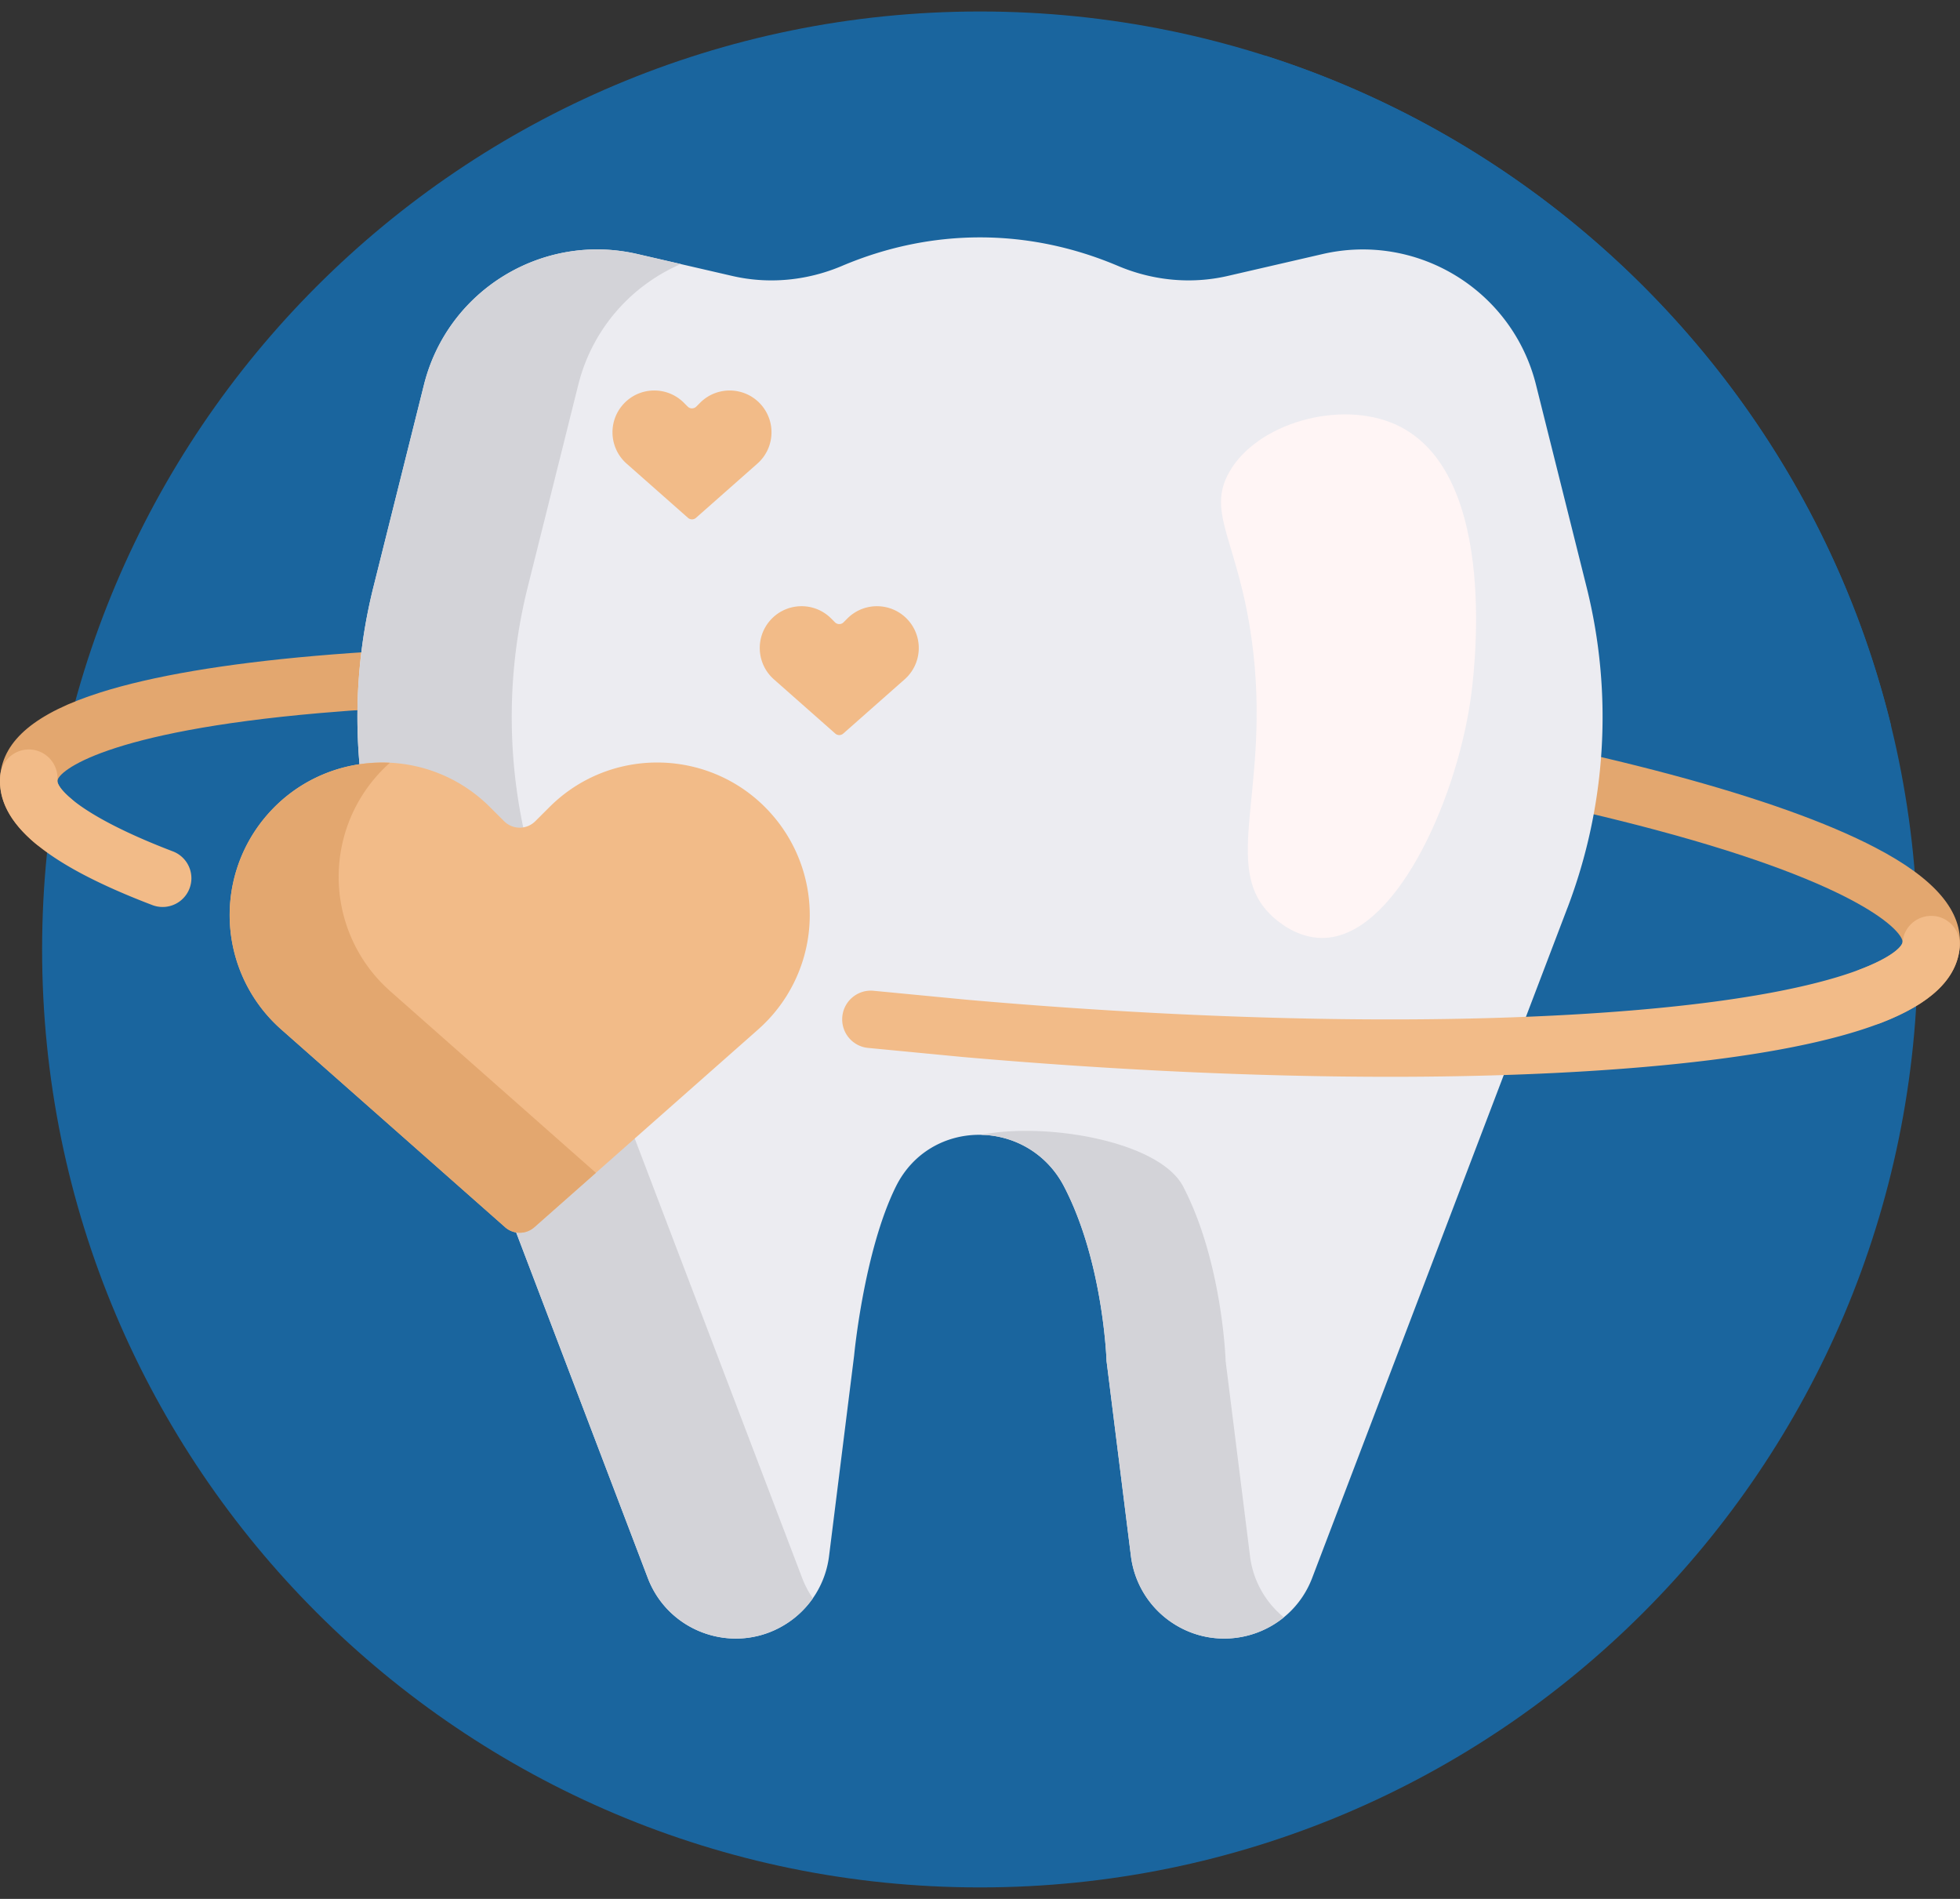 <svg xmlns="http://www.w3.org/2000/svg" width="64" height="62" fill="none" xmlns:v="https://vecta.io/nano"><rect width="100%" height="100%" fill="#333333" stroke="none"/><g fill="#1a659e"><path d="M62.625 31c0 16.914-13.711 30.625-30.625 30.625S1.375 47.914 1.375 31 15.086.375 32 .375 62.625 14.086 62.625 31z"/><path d="M39.375 42.372c-12.392 0-22.437-9.093-22.437-20.31s10.046-20.31 22.438-20.31a25.14 25.14 0 0 1 1.982.078c10.055 3.223 17.847 11.5 20.386 21.842-.907 10.464-10.575 18.7-22.368 18.7zm.25 14.465c0 .782-3.414 1.417-7.625 1.417s-7.625-.634-7.625-1.417S27.789 55.42 32 55.42s7.625.634 7.625 1.417z"/></g><path d="M63.992 30.924c-.09 1.031-.938 1.846-2.586 2.481-.445.171-.947-.027-1.159-.453l-.011-.022c-.245-.491-.008-1.084.505-1.28 1.038-.396 1.371-.746 1.383-.889.027-.312-1.262-1.847-8.067-3.666-5.725-1.53-13.418-2.77-21.661-3.491-4.853-.425-9.549-.639-13.796-.639-2.967 0-5.715.105-8.143.316-7.018.609-8.554 1.898-8.581 2.209-.008.096.107.307.468.606.674.559.281 1.655-.595 1.655-.216 0-.428-.073-.594-.212-.838-.703-1.215-1.434-1.147-2.211.102-1.166 1.174-2.057 3.278-2.722 1.687-.533 4.045-.934 7.009-1.192 6.009-.522 13.916-.407 22.264.323s16.155 1.99 21.982 3.547c2.875.768 5.128 1.573 6.696 2.391 1.956 1.02 2.857 2.083 2.755 3.25z" fill="#e3a76f"/><path d="M51.183 29.639L42.847 51.52c-.702 1.843-2.934 2.556-4.575 1.462a3.07 3.07 0 0 1-1.344-2.175l-.796-6.368s-.099-3.22-1.385-5.694c-1.167-2.246-4.374-2.269-5.495 0-1.043 2.11-1.362 5.512-1.362 5.512l-.819 6.551a3.07 3.07 0 0 1-1.344 2.175c-1.641 1.094-3.873.38-4.575-1.462l-8.335-21.881c-1.274-3.344-1.492-6.999-.624-10.471l1.651-6.606c.771-3.085 3.871-4.983 6.969-4.268l3.098.715c1.199.277 2.45.152 3.583-.328 2.93-1.242 6.08-1.242 9.011 0 1.133.48 2.384.604 3.583.328l3.098-.715c3.098-.715 6.198 1.184 6.969 4.268l1.652 6.606a17.5 17.5 0 0 1-.624 10.472z" fill="#ececf1"/><path d="M26.192 51.52a3.09 3.09 0 0 0 .35.665 3.07 3.07 0 0 1-.815.797c-1.641 1.094-3.873.38-4.575-1.462l-8.335-21.881c-1.274-3.344-1.492-6.999-.624-10.471l1.651-6.606c.771-3.085 3.871-4.983 6.969-4.268l1.418.327c-1.612.697-2.89 2.11-3.348 3.941l-1.651 6.606c-.868 3.472-.65 7.127.624 10.471l8.336 21.881zm14.625-.712l-.796-6.369s-.099-3.22-1.385-5.694c-.769-1.48-4.453-2.116-6.606-1.693a3.1 3.1 0 0 1 2.718 1.693c1.286 2.475 1.385 5.694 1.385 5.694l.796 6.369a3.07 3.07 0 0 0 1.344 2.175c1.172.782 2.647.641 3.649-.176h0a3.07 3.07 0 0 1-1.106-1.999z" fill="#d3d3d8"/><path d="M41.574 29.945c-1.779-1.596-.038-4.165-.697-9.022-.442-3.256-1.498-4.16-.741-5.504.906-1.609 3.63-2.379 5.443-1.555 3.468 1.575 2.529 8.379 2.43 9.039-.502 3.352-2.48 7.716-4.831 7.722-.826.002-1.442-.535-1.604-.68z" fill="#fff5f5"/><path d="M6.25 28.674v.003a.94.94 0 0 1-1.269.877c-.848-.323-1.588-.649-2.219-.978-1.956-1.021-2.857-2.084-2.755-3.25a.94.94 0 0 1 1.016-.852.94.94 0 0 1 .852 1.016c-.02.23.675 1.125 3.77 2.308a.94.94 0 0 1 .605.877zm56.89 1.234c-.517-.044-.971.336-1.016.852-.027.312-1.564 1.6-8.581 2.209-5.904.512-13.695.398-21.938-.324l-3.071-.295c-.553-.058-1.034.376-1.034.932 0 .479.361.882.837.932l3.104.298c4.904.429 9.656.646 13.96.646 3.023 0 5.825-.107 8.304-.322 2.965-.257 5.323-.658 7.009-1.192 2.103-.665 3.176-1.556 3.278-2.722a.94.94 0 0 0-.852-1.016zm-38.382 3.703l-7.311 6.458a.72.72 0 0 1-.953 0l-7.311-6.458a4.98 4.98 0 0 1-.532-6.919c1.874-2.253 5.279-2.409 7.351-.337l.459.458a.72.72 0 0 0 1.018 0l.459-.458c2.072-2.072 5.477-1.916 7.351.337a4.98 4.98 0 0 1-.532 6.919zm4.781-11.43l-2.004 1.77c-.075.066-.187.066-.261 0l-2.004-1.77c-.553-.489-.618-1.329-.146-1.896.514-.618 1.447-.66 2.015-.092l.126.126c.077.077.202.077.279 0l.126-.126c.568-.568 1.501-.525 2.015.092.472.567.408 1.407-.146 1.896zm-4.809-7.043l-2.004 1.77c-.075.066-.187.066-.261 0l-2.004-1.77c-.553-.489-.618-1.329-.146-1.896.514-.618 1.447-.66 2.015-.092l.126.126c.077.077.202.077.279 0l.126-.126c.568-.568 1.501-.525 2.015.092.472.568.408 1.407-.146 1.896z" fill="#f2bb88"/><path d="M19.458 38.294l-2.01 1.776a.72.72 0 0 1-.953 0l-7.311-6.458a4.98 4.98 0 0 1-.532-6.918c1.048-1.26 2.575-1.864 4.079-1.789-.184.164-.358.344-.521.539a4.98 4.98 0 0 0 .532 6.918l6.716 5.932z" fill="#e3a76f"/></svg>